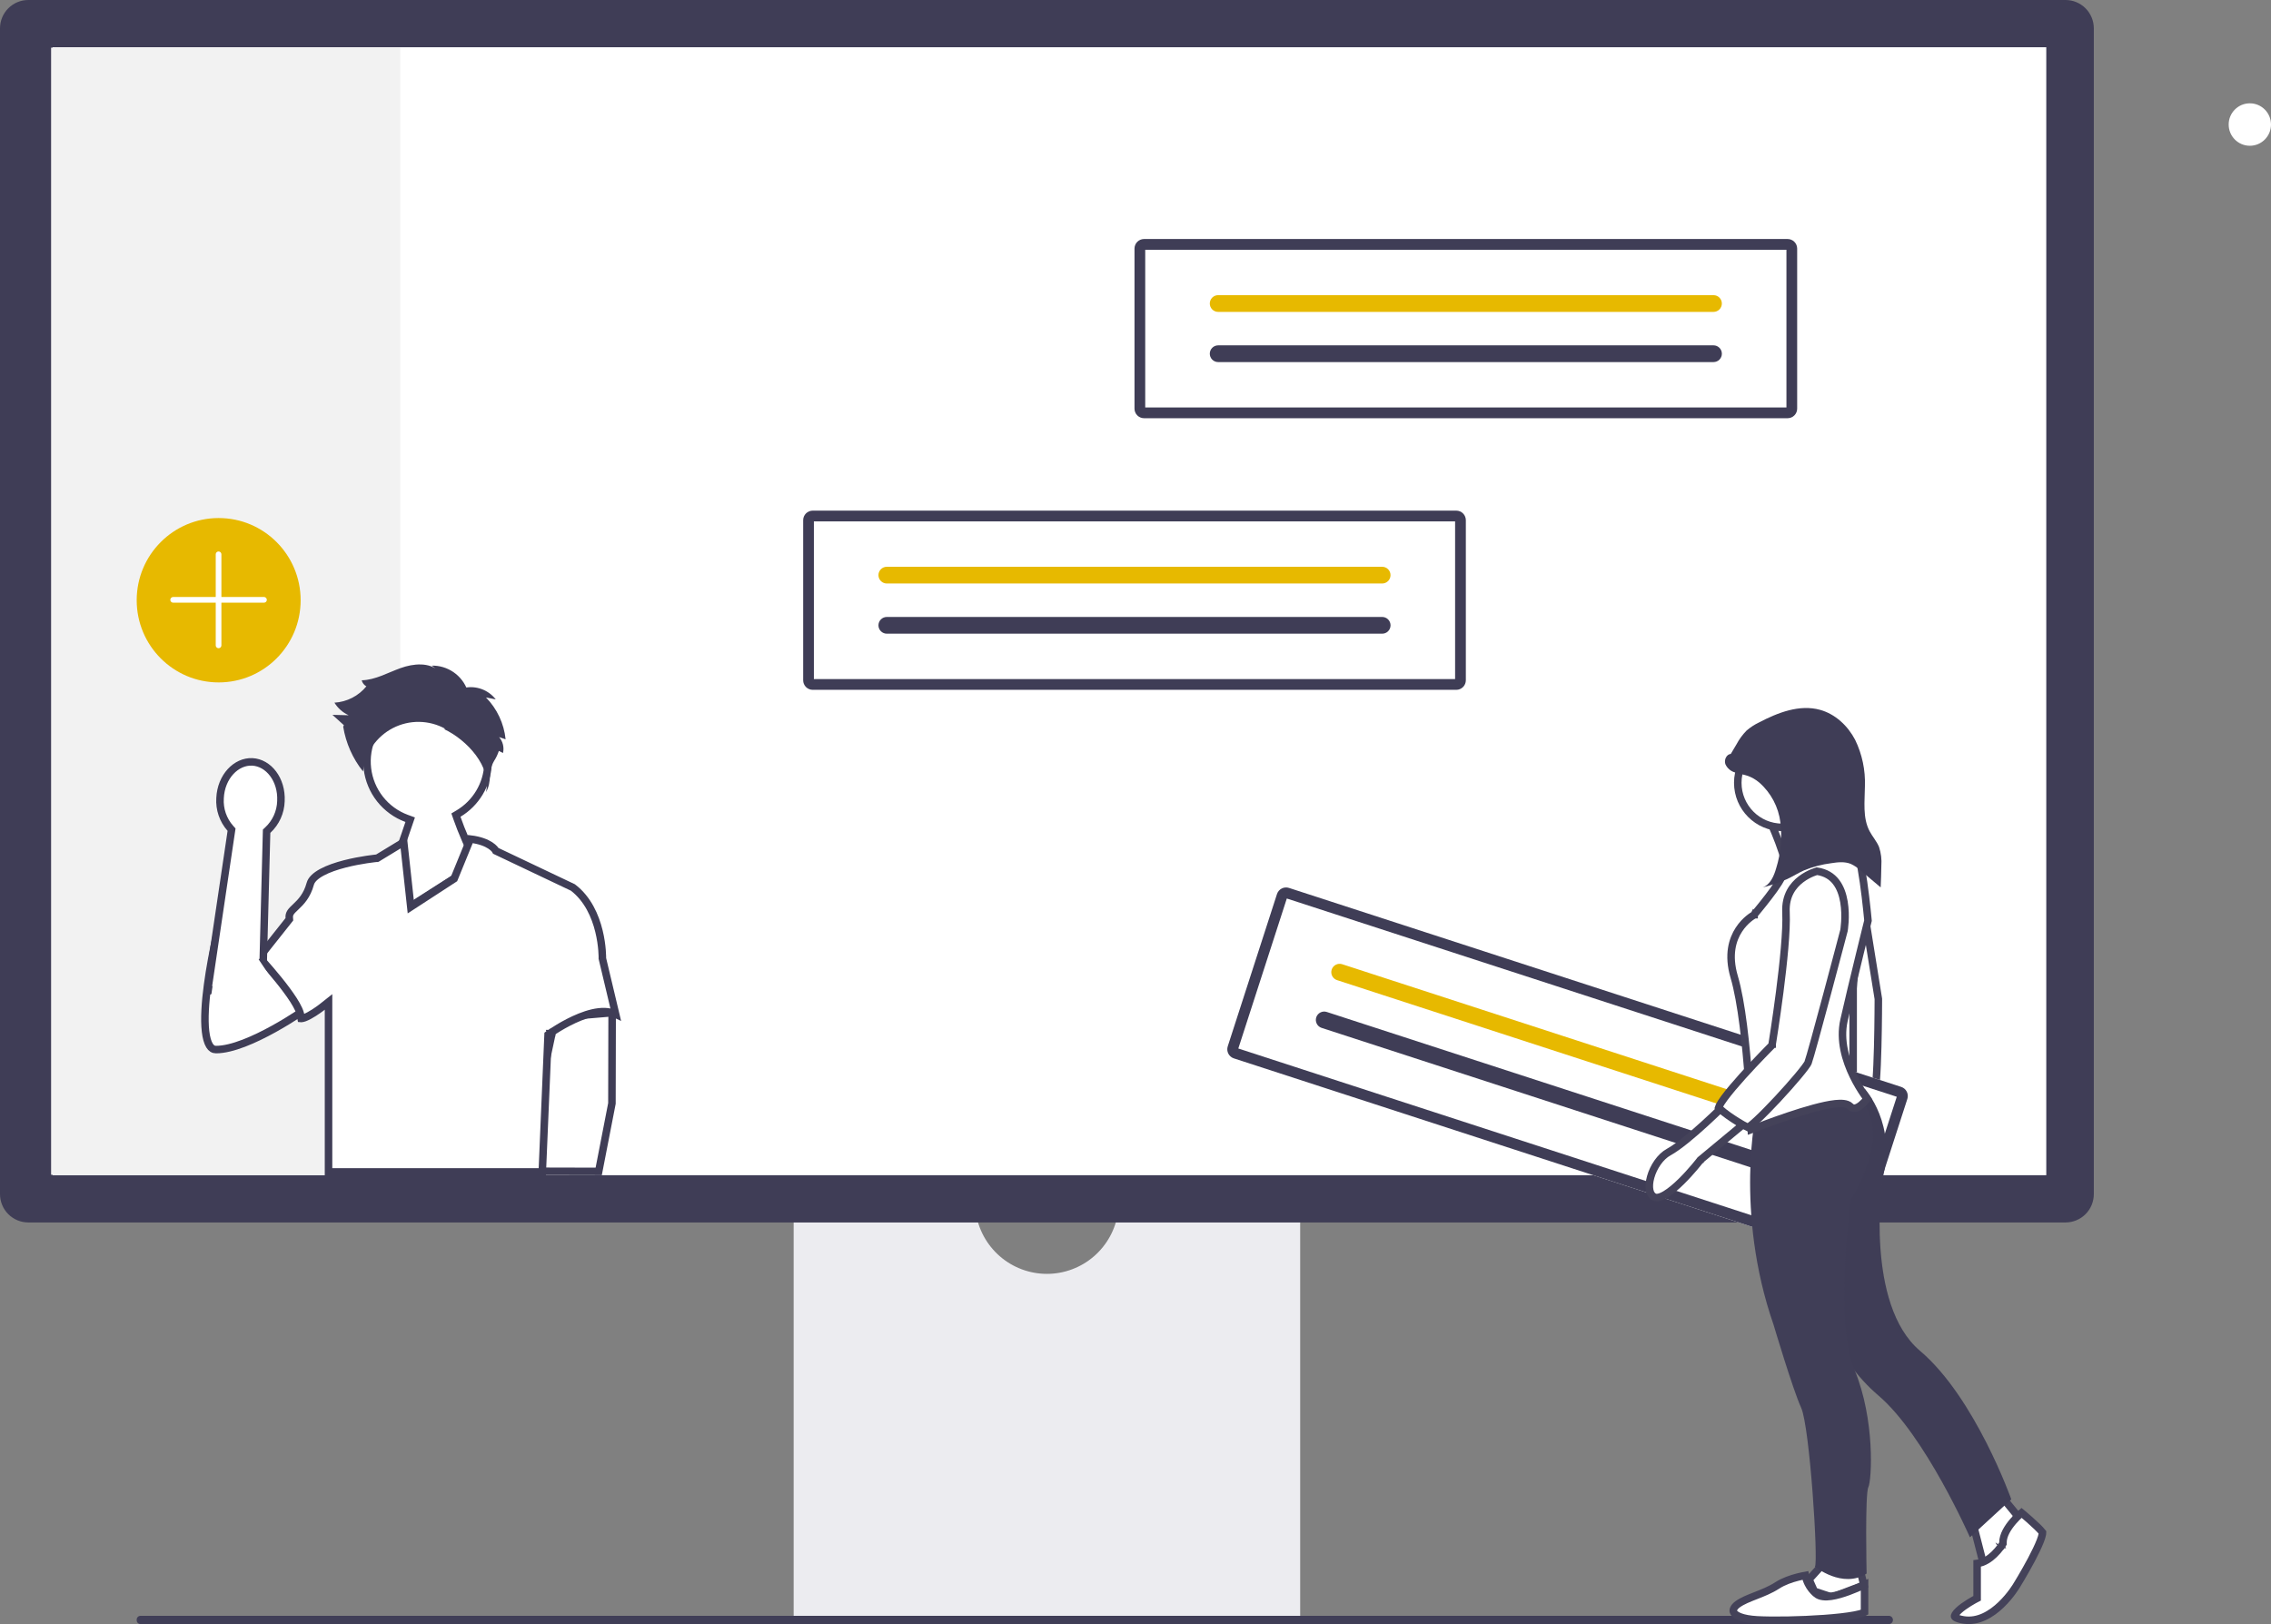 <svg width="302" height="216" viewBox="0 0 302 216" fill="none" xmlns="http://www.w3.org/2000/svg">
<rect x="0" y="0" width="302" height="216" fill="#808080" stroke="none"/>
<g clip-path="url(#clip0_3048_4410)">
<path d="M18.177 215.451C18.167 215.586 18.21 215.719 18.298 215.822C18.385 215.925 18.509 215.989 18.644 216H251.267C251.396 215.978 251.513 215.911 251.598 215.811C251.682 215.71 251.729 215.583 251.729 215.451C251.729 215.32 251.682 215.193 251.598 215.092C251.513 214.992 251.396 214.925 251.267 214.903H18.644C18.509 214.914 18.385 214.978 18.298 215.081C18.21 215.184 18.167 215.317 18.177 215.452V215.451Z" fill="#403E57"/>
<path d="M148.685 161.21C148.355 163.491 147.217 165.576 145.479 167.085C143.74 168.593 141.519 169.423 139.22 169.423C136.922 169.423 134.7 168.593 132.962 167.085C131.224 165.576 130.086 163.491 129.756 161.21H105.541V214.901H172.899V161.21H148.685Z" fill="#ECECF0"/>
<path d="M274.684 162.585H3.755C2.76 162.584 1.805 162.186 1.101 161.481C0.397 160.775 0.001 159.817 0 158.819L0 3.766C0.001 2.768 0.397 1.811 1.101 1.105C1.805 0.399 2.76 0.002 3.755 0H274.684C275.68 0.002 276.634 0.399 277.338 1.105C278.042 1.811 278.438 2.768 278.439 3.766V158.819C278.438 159.817 278.042 160.774 277.338 161.48C276.634 162.186 275.68 162.583 274.684 162.585Z" fill="#3F3D56"/>
<path d="M272.116 6.283H6.992V156.301H272.116V6.283Z" fill="white"/>
<path d="M249.784 132.849C249.784 132.873 249.784 132.909 249.784 132.956C249.784 133.05 249.784 133.188 249.783 133.364C249.782 133.715 249.779 134.218 249.773 134.822C249.763 136.029 249.741 137.64 249.698 139.258C249.655 140.878 249.592 142.496 249.496 143.721C249.448 144.335 249.393 144.837 249.332 145.187C249.312 145.302 249.289 145.392 249.271 145.459C249.144 145.476 248.96 145.492 248.721 145.499C248.36 145.51 247.936 145.503 247.525 145.489C247.116 145.474 246.727 145.454 246.44 145.436C246.438 145.436 246.436 145.435 246.434 145.435V131.457L247.32 119.22L247.583 119.167L249.784 132.849Z" fill="white" stroke="#444259"/>
<path d="M152.135 31.789C151.799 31.79 151.477 31.924 151.239 32.162C151.001 32.401 150.868 32.724 150.867 33.061V54.351C150.868 54.688 151.001 55.011 151.239 55.249C151.477 55.488 151.799 55.622 152.135 55.622H237.721C238.057 55.622 238.38 55.488 238.617 55.249C238.855 55.011 238.989 54.688 238.989 54.351V33.061C238.989 32.724 238.855 32.401 238.617 32.162C238.38 31.924 238.057 31.79 237.721 31.789H152.135Z" fill="white"/>
<path d="M152.135 31.789C151.799 31.79 151.477 31.924 151.239 32.162C151.001 32.401 150.868 32.724 150.867 33.061V54.351C150.868 54.688 151.001 55.011 151.239 55.249C151.477 55.488 151.799 55.622 152.135 55.622H237.721C238.057 55.622 238.38 55.488 238.617 55.249C238.855 55.011 238.989 54.688 238.989 54.351V33.061C238.989 32.724 238.855 32.401 238.617 32.162C238.38 31.924 238.057 31.79 237.721 31.789H152.135Z" fill="#3F3D56"/>
<path d="M152.293 54.192H237.562V33.221H152.293V54.192Z" fill="white"/>
<path d="M161.988 39.256C161.694 39.256 161.412 39.373 161.204 39.581C160.996 39.79 160.879 40.073 160.879 40.368C160.879 40.663 160.996 40.946 161.204 41.155C161.412 41.363 161.694 41.481 161.988 41.481H227.864C228.159 41.481 228.441 41.363 228.649 41.155C228.857 40.946 228.974 40.663 228.974 40.368C228.974 40.073 228.857 39.79 228.649 39.581C228.441 39.373 228.159 39.256 227.864 39.256H161.988Z" fill="#E7B900"/>
<path d="M161.988 45.931C161.694 45.931 161.412 46.048 161.204 46.257C160.996 46.465 160.879 46.748 160.879 47.043C160.879 47.338 160.996 47.621 161.204 47.83C161.412 48.039 161.694 48.156 161.988 48.156H227.864C228.01 48.156 228.155 48.128 228.289 48.072C228.424 48.017 228.546 47.935 228.65 47.832C228.753 47.729 228.835 47.606 228.891 47.471C228.947 47.337 228.976 47.192 228.976 47.046C228.977 46.9 228.948 46.755 228.893 46.62C228.837 46.485 228.756 46.362 228.653 46.258C228.55 46.155 228.428 46.073 228.294 46.016C228.159 45.96 228.015 45.931 227.869 45.931H161.988Z" fill="#3F3D56"/>
<path d="M108.075 67.914C107.738 67.914 107.416 68.048 107.178 68.287C106.941 68.525 106.807 68.848 106.807 69.185V90.475C106.807 90.812 106.941 91.135 107.178 91.374C107.416 91.612 107.738 91.746 108.075 91.747H193.661C193.997 91.746 194.319 91.612 194.557 91.374C194.794 91.135 194.928 90.812 194.929 90.475V69.185C194.928 68.848 194.794 68.525 194.557 68.287C194.319 68.048 193.997 67.914 193.661 67.914H108.075Z" fill="white"/>
<path d="M108.075 67.914C107.738 67.914 107.416 68.048 107.178 68.287C106.941 68.525 106.807 68.848 106.807 69.185V90.475C106.807 90.812 106.941 91.135 107.178 91.374C107.416 91.612 107.738 91.746 108.075 91.747H193.661C193.997 91.746 194.319 91.612 194.557 91.374C194.794 91.135 194.928 90.812 194.929 90.475V69.185C194.928 68.848 194.794 68.525 194.557 68.287C194.319 68.048 193.997 67.914 193.661 67.914H108.075Z" fill="#3F3D56"/>
<path d="M108.232 90.316H193.501V69.345H108.232V90.316Z" fill="white"/>
<path d="M117.928 75.38C117.634 75.38 117.351 75.497 117.143 75.706C116.935 75.914 116.818 76.197 116.818 76.492C116.818 76.787 116.935 77.07 117.143 77.279C117.351 77.488 117.634 77.605 117.928 77.605H183.804C183.95 77.605 184.094 77.576 184.228 77.52C184.363 77.464 184.485 77.382 184.588 77.279C184.691 77.176 184.773 77.053 184.829 76.918C184.885 76.783 184.913 76.638 184.913 76.492C184.913 76.346 184.885 76.202 184.829 76.067C184.773 75.932 184.691 75.809 184.588 75.706C184.485 75.602 184.363 75.52 184.228 75.465C184.094 75.409 183.95 75.38 183.804 75.38H117.928Z" fill="#E7B900"/>
<path d="M117.928 82.055C117.634 82.055 117.351 82.172 117.143 82.381C116.935 82.59 116.818 82.873 116.818 83.168C116.818 83.463 116.935 83.746 117.143 83.954C117.351 84.163 117.634 84.28 117.928 84.28H183.804C183.95 84.28 184.094 84.252 184.229 84.196C184.363 84.141 184.486 84.059 184.589 83.956C184.692 83.853 184.774 83.73 184.83 83.596C184.886 83.461 184.915 83.316 184.916 83.17C184.916 83.024 184.888 82.879 184.832 82.744C184.777 82.609 184.695 82.486 184.593 82.383C184.49 82.279 184.368 82.197 184.233 82.141C184.099 82.085 183.955 82.055 183.809 82.055H117.928Z" fill="#3F3D56"/>
<path d="M171.411 118.092C171.091 117.989 170.743 118.016 170.443 118.17C170.144 118.323 169.918 118.589 169.814 118.91L163.267 139.161C163.163 139.482 163.191 139.831 163.344 140.131C163.497 140.432 163.762 140.659 164.082 140.763L245.497 167.229C245.816 167.333 246.164 167.305 246.464 167.152C246.763 166.998 246.99 166.732 247.094 166.412L253.641 146.159C253.744 145.838 253.716 145.489 253.564 145.189C253.411 144.889 253.146 144.661 252.826 144.557L171.411 118.092Z" fill="white"/>
<path d="M171.411 118.092C171.091 117.989 170.743 118.016 170.443 118.17C170.144 118.323 169.918 118.589 169.814 118.91L163.267 139.161C163.163 139.482 163.191 139.831 163.344 140.131C163.497 140.432 163.762 140.659 164.082 140.763L245.497 167.229C245.816 167.333 246.164 167.305 246.464 167.152C246.763 166.998 246.99 166.732 247.094 166.412L253.641 146.159C253.744 145.838 253.716 145.489 253.564 145.189C253.411 144.889 253.146 144.661 252.826 144.557L171.411 118.092Z" fill="#3F3D56"/>
<path d="M164.672 139.45L245.785 165.818L252.234 145.87L171.121 119.5L164.672 139.45Z" fill="white"/>
<path d="M178.487 128.24C178.207 128.149 177.902 128.173 177.64 128.308C177.378 128.442 177.18 128.675 177.089 128.956C176.998 129.236 177.023 129.542 177.156 129.804C177.29 130.067 177.523 130.266 177.802 130.357L240.468 150.728C240.748 150.819 241.053 150.795 241.315 150.661C241.577 150.527 241.775 150.294 241.866 150.014C241.957 149.733 241.933 149.428 241.799 149.165C241.666 148.902 241.433 148.703 241.153 148.612L178.487 128.24Z" fill="#E7B900"/>
<path d="M176.434 134.59C176.154 134.499 175.85 134.523 175.588 134.657C175.325 134.792 175.127 135.025 175.037 135.305C174.946 135.586 174.97 135.891 175.104 136.154C175.237 136.417 175.47 136.616 175.75 136.707L238.415 157.078C238.554 157.123 238.7 157.141 238.845 157.13C238.991 157.119 239.132 157.079 239.262 157.013C239.392 156.946 239.508 156.855 239.603 156.744C239.697 156.633 239.769 156.505 239.815 156.366C239.86 156.227 239.877 156.081 239.866 155.935C239.855 155.789 239.815 155.647 239.749 155.517C239.683 155.387 239.592 155.271 239.482 155.176C239.371 155.081 239.243 155.008 239.104 154.963H239.099L176.434 134.59Z" fill="#3F3D56"/>
<path d="M53.224 6.342H6.795V156.242H53.224V6.342Z" fill="#F2F2F2"/>
<path d="M29.078 90.761C35.099 90.761 39.979 85.867 39.979 79.83C39.979 73.793 35.099 68.899 29.078 68.899C23.058 68.899 18.178 73.793 18.178 79.83C18.178 85.867 23.058 90.761 29.078 90.761Z" fill="#E7B900"/>
<path d="M29.442 73.721C29.442 73.512 29.273 73.343 29.065 73.343C28.857 73.343 28.688 73.512 28.688 73.721V85.834C28.688 86.043 28.857 86.213 29.065 86.213C29.273 86.213 29.442 86.043 29.442 85.834V73.721Z" fill="white"/>
<path d="M35.105 79.399H23.026C22.817 79.399 22.648 79.569 22.648 79.778C22.648 79.987 22.817 80.156 23.026 80.156H35.105C35.314 80.156 35.483 79.987 35.483 79.778C35.483 79.569 35.314 79.399 35.105 79.399Z" fill="white"/>
<path d="M56.565 93.199C58.051 93.146 59.524 93.507 60.818 94.242C62.113 94.977 63.18 96.058 63.899 97.364C64.619 98.671 64.963 100.152 64.894 101.643C64.833 102.975 64.443 104.272 63.76 105.416C63.077 106.56 62.121 107.516 60.98 108.199L60.63 108.408L60.764 108.792C61.339 110.447 62.455 113.155 63.497 114.848L54.412 120.644L53.508 112.058L54.388 109.482L54.546 109.02L54.087 108.852C52.69 108.339 51.461 107.447 50.538 106.276C49.615 105.106 49.034 103.702 48.858 102.22C48.683 100.737 48.921 99.235 49.546 97.88C50.17 96.525 51.157 95.371 52.395 94.545C53.635 93.719 55.078 93.253 56.565 93.199Z" fill="white" stroke="#3F3D56"/>
<path d="M30.93 130.303L31.146 131.025L31.727 130.545L35.066 127.784L40.449 134.352C40.234 134.498 39.948 134.692 39.602 134.917C38.798 135.442 37.679 136.14 36.421 136.837C35.161 137.536 33.769 138.228 32.418 138.746C31.059 139.266 29.779 139.593 28.731 139.593C28.37 139.593 28.093 139.429 27.858 139.046C27.608 138.638 27.429 138.007 27.333 137.177C27.142 135.526 27.298 133.29 27.602 131.011C27.904 128.742 28.349 126.469 28.718 124.761C28.8 124.383 28.877 124.032 28.949 123.715L30.93 130.303Z" fill="white" stroke="#3F3D56"/>
<path d="M81.375 146.756L79.617 155.796L69.486 155.772L73.853 135.327L81.402 134.691L81.375 146.756Z" fill="white" stroke="#3F3D56"/>
<path d="M62.546 111.592C63.866 111.749 64.692 112.118 65.185 112.436C65.454 112.61 65.628 112.772 65.73 112.883C65.781 112.938 65.814 112.981 65.832 113.007C65.841 113.019 65.846 113.027 65.849 113.031L65.85 113.032L65.924 113.16L66.064 113.226L76.185 118.034C78.172 119.546 79.162 121.85 79.648 123.835C79.892 124.827 80.005 125.723 80.058 126.37C80.084 126.693 80.095 126.953 80.1 127.131C80.102 127.219 80.103 127.288 80.103 127.333V127.397L80.101 127.461L80.116 127.523L81.867 134.878C81.432 134.668 80.95 134.566 80.451 134.547C79.375 134.505 78.189 134.836 77.119 135.265C76.04 135.698 75.032 136.249 74.298 136.689C73.93 136.91 73.628 137.104 73.418 137.243C73.313 137.313 73.231 137.369 73.174 137.408C73.146 137.427 73.123 137.442 73.108 137.453C73.101 137.458 73.095 137.463 73.091 137.466C73.089 137.467 73.087 137.468 73.086 137.469L73.084 137.469C73.084 137.47 73.084 137.47 73.374 137.878L73.084 137.47L72.885 137.612L72.874 137.856L72.115 155.862H43.688V133.255L42.878 133.897L42.877 133.898C42.876 133.899 42.872 133.901 42.869 133.903C42.863 133.908 42.853 133.916 42.841 133.926C42.815 133.945 42.778 133.975 42.73 134.011C42.632 134.085 42.493 134.189 42.325 134.307C41.988 134.546 41.546 134.838 41.111 135.072C40.654 135.318 40.286 135.452 40.069 135.458C40.047 135.458 40.031 135.455 40.02 135.454C40.014 135.431 40.008 135.391 40.008 135.328C40.008 134.986 39.884 134.606 39.72 134.24C39.55 133.863 39.314 133.448 39.04 133.018C38.492 132.159 37.768 131.202 37.052 130.315C36.334 129.427 35.618 128.598 35.082 127.993C34.837 127.716 34.628 127.485 34.475 127.316L38.359 122.417L38.481 122.263L38.467 122.068C38.421 121.469 38.712 121.193 39.366 120.573C40.009 119.963 40.824 119.147 41.262 117.539C41.407 117.005 41.929 116.488 42.8 116.014C43.652 115.552 44.736 115.186 45.823 114.905C46.906 114.625 47.968 114.435 48.761 114.315C49.156 114.255 49.483 114.214 49.711 114.186C49.825 114.173 49.914 114.162 49.974 114.156C50.004 114.153 50.027 114.151 50.042 114.149C50.05 114.148 50.055 114.148 50.059 114.147C50.06 114.147 50.062 114.147 50.062 114.147L50.063 114.146L50.178 114.135L50.275 114.076L53.687 112.001L54.537 119.809L54.625 120.618L55.307 120.175L60.26 116.953L60.391 116.867L60.45 116.722L62.546 111.592Z" fill="white" stroke="#3F3D56"/>
<path d="M59.024 96.955C62.127 98.413 65.41 102 64.627 105.346C65.471 103.907 64.853 102.654 65.698 101.215C65.969 100.797 66.184 100.344 66.338 99.87L66.89 100.145C66.975 99.777 66.973 99.395 66.883 99.028C66.793 98.661 66.619 98.321 66.374 98.034L67.237 98.329C67.02 96.23 66.1 94.268 64.627 92.761L65.927 93.02C65.438 92.389 64.78 91.91 64.031 91.64C63.281 91.369 62.47 91.319 61.692 91.493L62.163 91.803C61.812 90.826 61.163 89.985 60.31 89.398C59.457 88.81 58.441 88.506 57.407 88.528L58.417 89.285C57.091 88.043 54.975 88.241 53.267 88.855C51.559 89.47 49.916 90.43 48.103 90.478C48.161 90.717 48.289 90.933 48.468 91.1C48.648 91.268 48.873 91.379 49.115 91.419L48.745 91.254C48.225 91.898 47.576 92.426 46.84 92.805C46.105 93.184 45.299 93.405 44.474 93.455C44.923 94.19 45.581 94.772 46.365 95.127L44.207 95.073L45.729 96.448L45.639 96.648C45.993 98.826 46.9 100.876 48.272 102.6C48.411 101.387 48.846 100.227 49.537 99.222C50.229 98.217 51.157 97.398 52.239 96.838C53.32 96.278 54.523 95.993 55.74 96.009C56.958 96.025 58.153 96.342 59.219 96.93L59.024 96.955Z" fill="#3F3D56"/>
<path d="M33.551 101.33C35.701 101.434 37.496 103.675 37.359 106.535V106.545C37.338 107.274 37.172 107.99 36.871 108.654C36.57 109.317 36.14 109.914 35.607 110.409L35.454 110.553L35.448 110.763L35.006 127.751L30.777 131.039L27.604 131.833L30.759 110.575L30.793 110.345L30.638 110.17C30.154 109.626 29.784 108.991 29.548 108.302C29.312 107.613 29.215 106.883 29.263 106.156V106.147C29.399 103.285 31.401 101.227 33.551 101.33Z" fill="white" stroke="#3F3D56"/>
<path d="M299.186 19.386C300.74 19.386 302 18.122 302 16.564C302 15.005 300.74 13.741 299.186 13.741C297.631 13.741 296.371 15.005 296.371 16.564C296.371 18.122 297.631 19.386 299.186 19.386Z" fill="white"/>
<path d="M239.94 107.202C240.095 107.199 240.161 107.224 240.181 107.233C240.188 107.254 240.202 107.317 240.176 107.464C240.095 107.909 240.195 108.369 240.375 108.801C240.556 109.236 240.835 109.683 241.166 110.122C241.828 111 242.744 111.907 243.655 112.72C244.57 113.535 245.496 114.269 246.193 114.798C246.455 114.996 246.686 115.165 246.871 115.3L242.517 119.462L237.784 119.668C237.452 118.81 237.387 117.868 237.604 116.969L237.603 116.968C237.679 116.659 237.679 116.299 237.643 115.935C237.605 115.561 237.525 115.148 237.42 114.72C237.209 113.864 236.887 112.91 236.555 112.026C236.222 111.141 235.875 110.314 235.611 109.71C235.513 109.484 235.425 109.289 235.354 109.133C235.514 109.041 235.716 108.926 235.948 108.798C236.535 108.475 237.307 108.075 238.059 107.754C238.831 107.424 239.51 107.211 239.94 107.202Z" fill="white" stroke="#444259"/>
<path d="M268.252 201.552L265.908 206.893L263.863 208.431L262.283 202.289L265.621 198.35L268.252 201.552Z" fill="white" stroke="#444259"/>
<path d="M268.914 201.275C269.159 201.481 269.493 201.766 269.847 202.079C270.554 202.703 271.293 203.395 271.613 203.809C271.613 203.811 271.614 203.813 271.614 203.815C271.618 203.858 271.614 203.932 271.595 204.043C271.556 204.267 271.464 204.567 271.324 204.932C271.045 205.657 270.606 206.555 270.137 207.439C269.669 208.32 269.179 209.175 268.806 209.81C268.619 210.127 268.461 210.388 268.351 210.571C268.295 210.662 268.252 210.733 268.223 210.782C268.208 210.806 268.196 210.824 268.188 210.836C268.185 210.843 268.183 210.848 268.181 210.851C268.18 210.852 268.179 210.853 268.179 210.854L268.178 210.855L268.171 210.867L268.17 210.869C268.169 210.871 268.167 210.874 268.164 210.878C268.159 210.887 268.15 210.901 268.139 210.919C268.116 210.956 268.082 211.012 268.036 211.083C267.944 211.226 267.808 211.43 267.63 211.674C267.273 212.164 266.755 212.807 266.109 213.427C264.8 214.684 263.063 215.754 261.124 215.447C260.608 215.365 260.288 215.255 260.103 215.15C259.925 215.049 259.917 214.981 259.916 214.978C259.912 214.959 259.909 214.884 260 214.729C260.089 214.578 260.239 214.402 260.443 214.21C260.851 213.828 261.398 213.453 261.857 213.168C262.084 213.028 262.284 212.913 262.427 212.833C262.498 212.793 262.555 212.762 262.594 212.741C262.613 212.73 262.628 212.722 262.638 212.717C262.642 212.715 262.646 212.713 262.648 212.711C262.65 212.711 262.651 212.711 262.651 212.71L262.92 212.57V207.943C263.838 207.846 264.629 207.262 265.171 206.744C265.509 206.42 265.783 206.09 265.973 205.843C266.068 205.719 266.143 205.615 266.194 205.541C266.22 205.503 266.24 205.473 266.254 205.452C266.261 205.441 266.267 205.433 266.271 205.427C266.272 205.424 266.274 205.421 266.275 205.419L266.276 205.417L266.277 205.417C266.277 205.416 266.277 205.416 265.855 205.148L266.277 205.416L266.355 205.293V205.148C266.355 204.192 266.99 203.163 267.722 202.317C268.076 201.906 268.433 201.563 268.701 201.322C268.748 201.28 268.792 201.242 268.833 201.207C268.859 201.228 268.886 201.251 268.914 201.275Z" fill="white" stroke="#444259"/>
<path d="M247.979 144.817C247.979 144.817 252.347 149.576 250.286 156.924C250.286 156.924 247.996 173.458 255.323 179.658C262.651 185.858 267.46 199.407 267.46 199.407L261.964 204.458C261.964 204.458 256.01 190.91 249.827 185.629C243.644 180.347 242.957 174.377 242.957 174.377V153.482L241.812 144.754L247.979 144.817Z" fill="#3F3D56"/>
<path opacity="0.1" d="M247.979 144.817C247.979 144.817 252.347 149.576 250.286 156.924C250.286 156.924 247.996 173.458 255.323 179.658C262.651 185.858 267.46 199.407 267.46 199.407L261.964 204.458C261.964 204.458 256.01 190.91 249.827 185.629C243.644 180.347 242.957 174.377 242.957 174.377V153.482L241.812 144.754L247.979 144.817Z" fill="#403E57"/>
<path d="M247.36 208.802L247.861 210.809L243.632 212.424L241.264 211.632L240.568 210.064L242.457 207.982L247.36 208.802Z" fill="white" stroke="#444259"/>
<path d="M240.079 209.531C240.153 209.911 240.278 210.28 240.453 210.627C240.709 211.136 241.066 211.587 241.501 211.955V211.956C241.767 212.186 242.101 212.293 242.431 212.334C242.762 212.377 243.125 212.358 243.492 212.306C244.226 212.202 245.051 211.952 245.809 211.674C246.571 211.395 247.288 211.08 247.813 210.836C247.861 210.814 247.907 210.791 247.951 210.77L247.949 214.423C247.915 214.443 247.866 214.469 247.797 214.498C247.546 214.6 247.154 214.704 246.635 214.802C245.604 214.998 244.17 215.155 242.59 215.269C239.431 215.498 235.755 215.554 233.686 215.441C232.668 215.385 231.933 215.237 231.425 215.046C230.912 214.854 230.67 214.635 230.568 214.468C230.478 214.32 230.468 214.166 230.539 213.987C230.617 213.792 230.795 213.567 231.081 213.361C231.699 212.916 232.517 212.592 233.468 212.22C234.395 211.857 235.428 211.454 236.36 210.848C237.176 210.318 238.22 209.966 239.084 209.747C239.474 209.647 239.819 209.578 240.079 209.531Z" fill="white" stroke="#444259"/>
<path d="M233.569 147.739C233.569 147.739 230.592 161.057 235.858 176.214C235.858 176.214 238.377 184.711 239.522 187.237C240.667 189.763 241.812 207.674 241.354 208.363C241.354 208.363 245.018 211.348 248.224 209.282C248.224 209.282 247.995 198.718 248.453 197.8C248.911 196.882 249.369 188.845 246.621 182.185C243.873 175.525 246.163 159.451 246.163 159.451C246.163 159.451 251.659 151.184 247.537 146.361L233.569 147.739Z" fill="#403E57"/>
<path d="M237.004 98.179C240.267 98.179 242.915 100.833 242.915 104.109C242.915 107.385 240.267 110.038 237.004 110.039C233.74 110.039 231.092 107.385 231.092 104.109C231.092 100.833 233.74 98.179 237.004 98.179Z" fill="white" stroke="#444259"/>
<path d="M246.812 112.637C246.929 112.902 247.05 113.292 247.171 113.783C247.412 114.759 247.631 116.052 247.816 117.354C248.001 118.652 248.151 119.945 248.255 120.914C248.307 121.398 248.346 121.801 248.373 122.083C248.387 122.223 248.397 122.334 248.404 122.409C248.405 122.42 248.406 122.431 248.407 122.441C248.406 122.445 248.405 122.449 248.404 122.453C248.389 122.514 248.366 122.605 248.337 122.723C248.278 122.959 248.193 123.303 248.087 123.73C247.876 124.584 247.582 125.776 247.253 127.125C246.594 129.824 245.792 133.157 245.219 135.687C244.609 138.376 245.466 141.086 246.43 143.077C246.915 144.08 247.437 144.919 247.837 145.508C248.014 145.769 248.167 145.981 248.284 146.137C248.263 146.165 248.241 146.195 248.217 146.225C248.035 146.448 247.787 146.721 247.507 146.951C247.22 147.186 246.942 147.34 246.699 147.383C246.492 147.42 246.286 147.383 246.061 147.157C245.82 146.916 245.48 146.824 245.173 146.787C244.851 146.748 244.473 146.758 244.068 146.801C243.256 146.887 242.249 147.11 241.181 147.399C239.039 147.977 236.577 148.843 234.784 149.509C234.032 149.788 233.396 150.033 232.947 150.208C232.93 150.215 232.913 150.222 232.896 150.228C232.883 149.876 232.864 149.404 232.837 148.835C232.776 147.533 232.679 145.726 232.533 143.706C232.199 139.089 231.611 133.288 230.613 129.916C229.741 126.962 230.4 124.931 231.239 123.642C231.664 122.989 232.143 122.516 232.515 122.207C232.7 122.052 232.857 121.94 232.966 121.868C233.02 121.831 233.063 121.805 233.09 121.789C233.103 121.781 233.112 121.774 233.118 121.771C233.12 121.77 233.121 121.769 233.122 121.768L233.123 121.769L233.204 121.724L233.263 121.654H233.264V121.653C233.264 121.652 233.266 121.652 233.267 121.651C233.269 121.649 233.271 121.645 233.274 121.64C233.282 121.631 233.293 121.618 233.308 121.601C233.336 121.567 233.379 121.517 233.433 121.453C233.539 121.325 233.691 121.141 233.873 120.919C234.236 120.476 234.72 119.875 235.196 119.252C235.671 118.632 236.148 117.979 236.493 117.432C236.665 117.16 236.813 116.901 236.912 116.676C236.961 116.565 237.005 116.447 237.031 116.332C237.04 116.291 237.046 116.241 237.051 116.186C237.083 116.163 237.126 116.135 237.182 116.102C237.42 115.959 237.789 115.778 238.262 115.57C239.202 115.157 240.484 114.667 241.784 114.194C243.082 113.722 244.388 113.271 245.37 112.938C245.861 112.772 246.271 112.635 246.558 112.54C246.623 112.518 246.681 112.497 246.733 112.48C246.756 112.521 246.783 112.573 246.812 112.637Z" fill="white" stroke="#444259"/>
<path d="M232.29 149.148L226.15 154.244L226.107 154.279L226.073 154.324V154.325C226.073 154.325 226.071 154.326 226.07 154.328C226.068 154.33 226.065 154.334 226.062 154.339C226.053 154.35 226.041 154.366 226.024 154.387C225.991 154.429 225.942 154.492 225.879 154.571C225.752 154.729 225.568 154.956 225.341 155.224C224.885 155.763 224.259 156.468 223.572 157.142C222.881 157.821 222.148 158.449 221.479 158.849C220.774 159.272 220.303 159.343 220.033 159.223C219.702 159.075 219.479 158.776 219.381 158.307C219.281 157.828 219.322 157.209 219.509 156.542C219.885 155.194 220.794 153.835 221.901 153.229C223.222 152.506 225.154 150.857 226.721 149.428C227.512 148.706 228.225 148.028 228.739 147.531C228.954 147.323 229.133 147.145 229.271 147.01L232.29 149.148Z" fill="white" stroke="#444259"/>
<path d="M230.169 100.267C229.583 100.32 229.249 101.059 229.438 101.618C229.556 101.889 229.733 102.13 229.955 102.323C230.178 102.517 230.441 102.658 230.725 102.737C231.28 102.932 231.874 102.999 232.429 103.191C232.981 103.394 233.494 103.692 233.943 104.073C235.502 105.435 236.505 107.326 236.761 109.384C237.006 111.428 236.814 113.501 236.2 115.466C235.902 116.511 235.415 117.657 234.397 118.028C235.51 117.752 236.598 117.382 237.649 116.921C238.419 116.558 239.142 116.097 239.92 115.752C241.072 115.28 242.281 114.962 243.516 114.805C244.384 114.67 245.299 114.567 246.113 114.895C246.612 115.128 247.072 115.438 247.474 115.815L250.094 118.022C250.139 117.063 250.169 116.103 250.184 115.143C250.246 114.308 250.145 113.469 249.886 112.673C249.584 111.907 249.008 111.282 248.624 110.553C247.671 108.751 247.982 106.581 247.999 104.541C248.073 102.421 247.629 100.315 246.704 98.407C245.73 96.535 244.065 94.968 242.035 94.408C239.299 93.651 236.414 94.776 233.899 96.094C233.308 96.376 232.756 96.737 232.259 97.165C231.73 97.707 231.281 98.32 230.925 98.989L229.68 101.081" fill="#3F3D56"/>
<path d="M241.612 115.87C242.802 116.041 243.601 116.578 244.15 117.285C244.725 118.025 245.048 118.976 245.212 119.949C245.375 120.919 245.377 121.876 245.335 122.596C245.314 122.954 245.283 123.251 245.257 123.456C245.244 123.559 245.233 123.638 245.225 123.691C245.221 123.718 245.217 123.738 245.215 123.751C245.213 123.757 245.211 123.765 245.209 123.774C245.201 123.806 245.188 123.852 245.172 123.913C245.14 124.034 245.093 124.212 245.033 124.439C244.913 124.894 244.742 125.544 244.534 126.328C244.119 127.896 243.562 129.998 242.989 132.136C242.417 134.274 241.83 136.447 241.358 138.156C240.881 139.888 240.533 141.098 240.432 141.352C240.403 141.424 240.279 141.624 240.027 141.961C239.79 142.28 239.47 142.679 239.092 143.131C238.336 144.034 237.362 145.132 236.378 146.188C235.393 147.244 234.406 148.252 233.625 148.978C233.233 149.342 232.903 149.626 232.657 149.808C232.566 149.875 232.493 149.92 232.44 149.951C232.289 149.883 232.062 149.766 231.775 149.604C231.4 149.391 230.953 149.12 230.507 148.827C230.06 148.534 229.619 148.222 229.25 147.932C228.931 147.68 228.692 147.46 228.546 147.294C228.56 147.247 228.585 147.178 228.629 147.088C228.756 146.827 228.983 146.476 229.294 146.053C229.912 145.212 230.808 144.164 231.735 143.134C232.66 142.106 233.608 141.106 234.325 140.362C234.683 139.991 234.984 139.683 235.194 139.469C235.3 139.362 235.383 139.278 235.439 139.221C235.467 139.193 235.488 139.171 235.503 139.156L235.639 139.021L235.664 138.861H235.665V138.859C235.665 138.858 235.666 138.855 235.666 138.853C235.667 138.846 235.669 138.836 235.671 138.824C235.675 138.8 235.68 138.764 235.688 138.718C235.703 138.624 235.725 138.485 235.753 138.307C235.809 137.951 235.889 137.437 235.984 136.807C236.174 135.545 236.425 133.813 236.669 131.929C237.154 128.178 237.619 123.77 237.502 121.307C237.397 119.098 238.434 117.751 239.509 116.936C240.052 116.524 240.606 116.249 241.024 116.078C241.233 115.993 241.406 115.934 241.525 115.896C241.559 115.886 241.588 115.877 241.612 115.87Z" fill="white" stroke="#444259"/>
<path d="M33.5 133L28 133.5V133L28.25 131.264L28.5 130L34 127L36 130L33.5 133Z" fill="white"/>
</g>
<defs>
<clipPath id="clip0_3048_4410">
<rect width="302" height="216" fill="white"/>
</clipPath>
</defs>
</svg>
